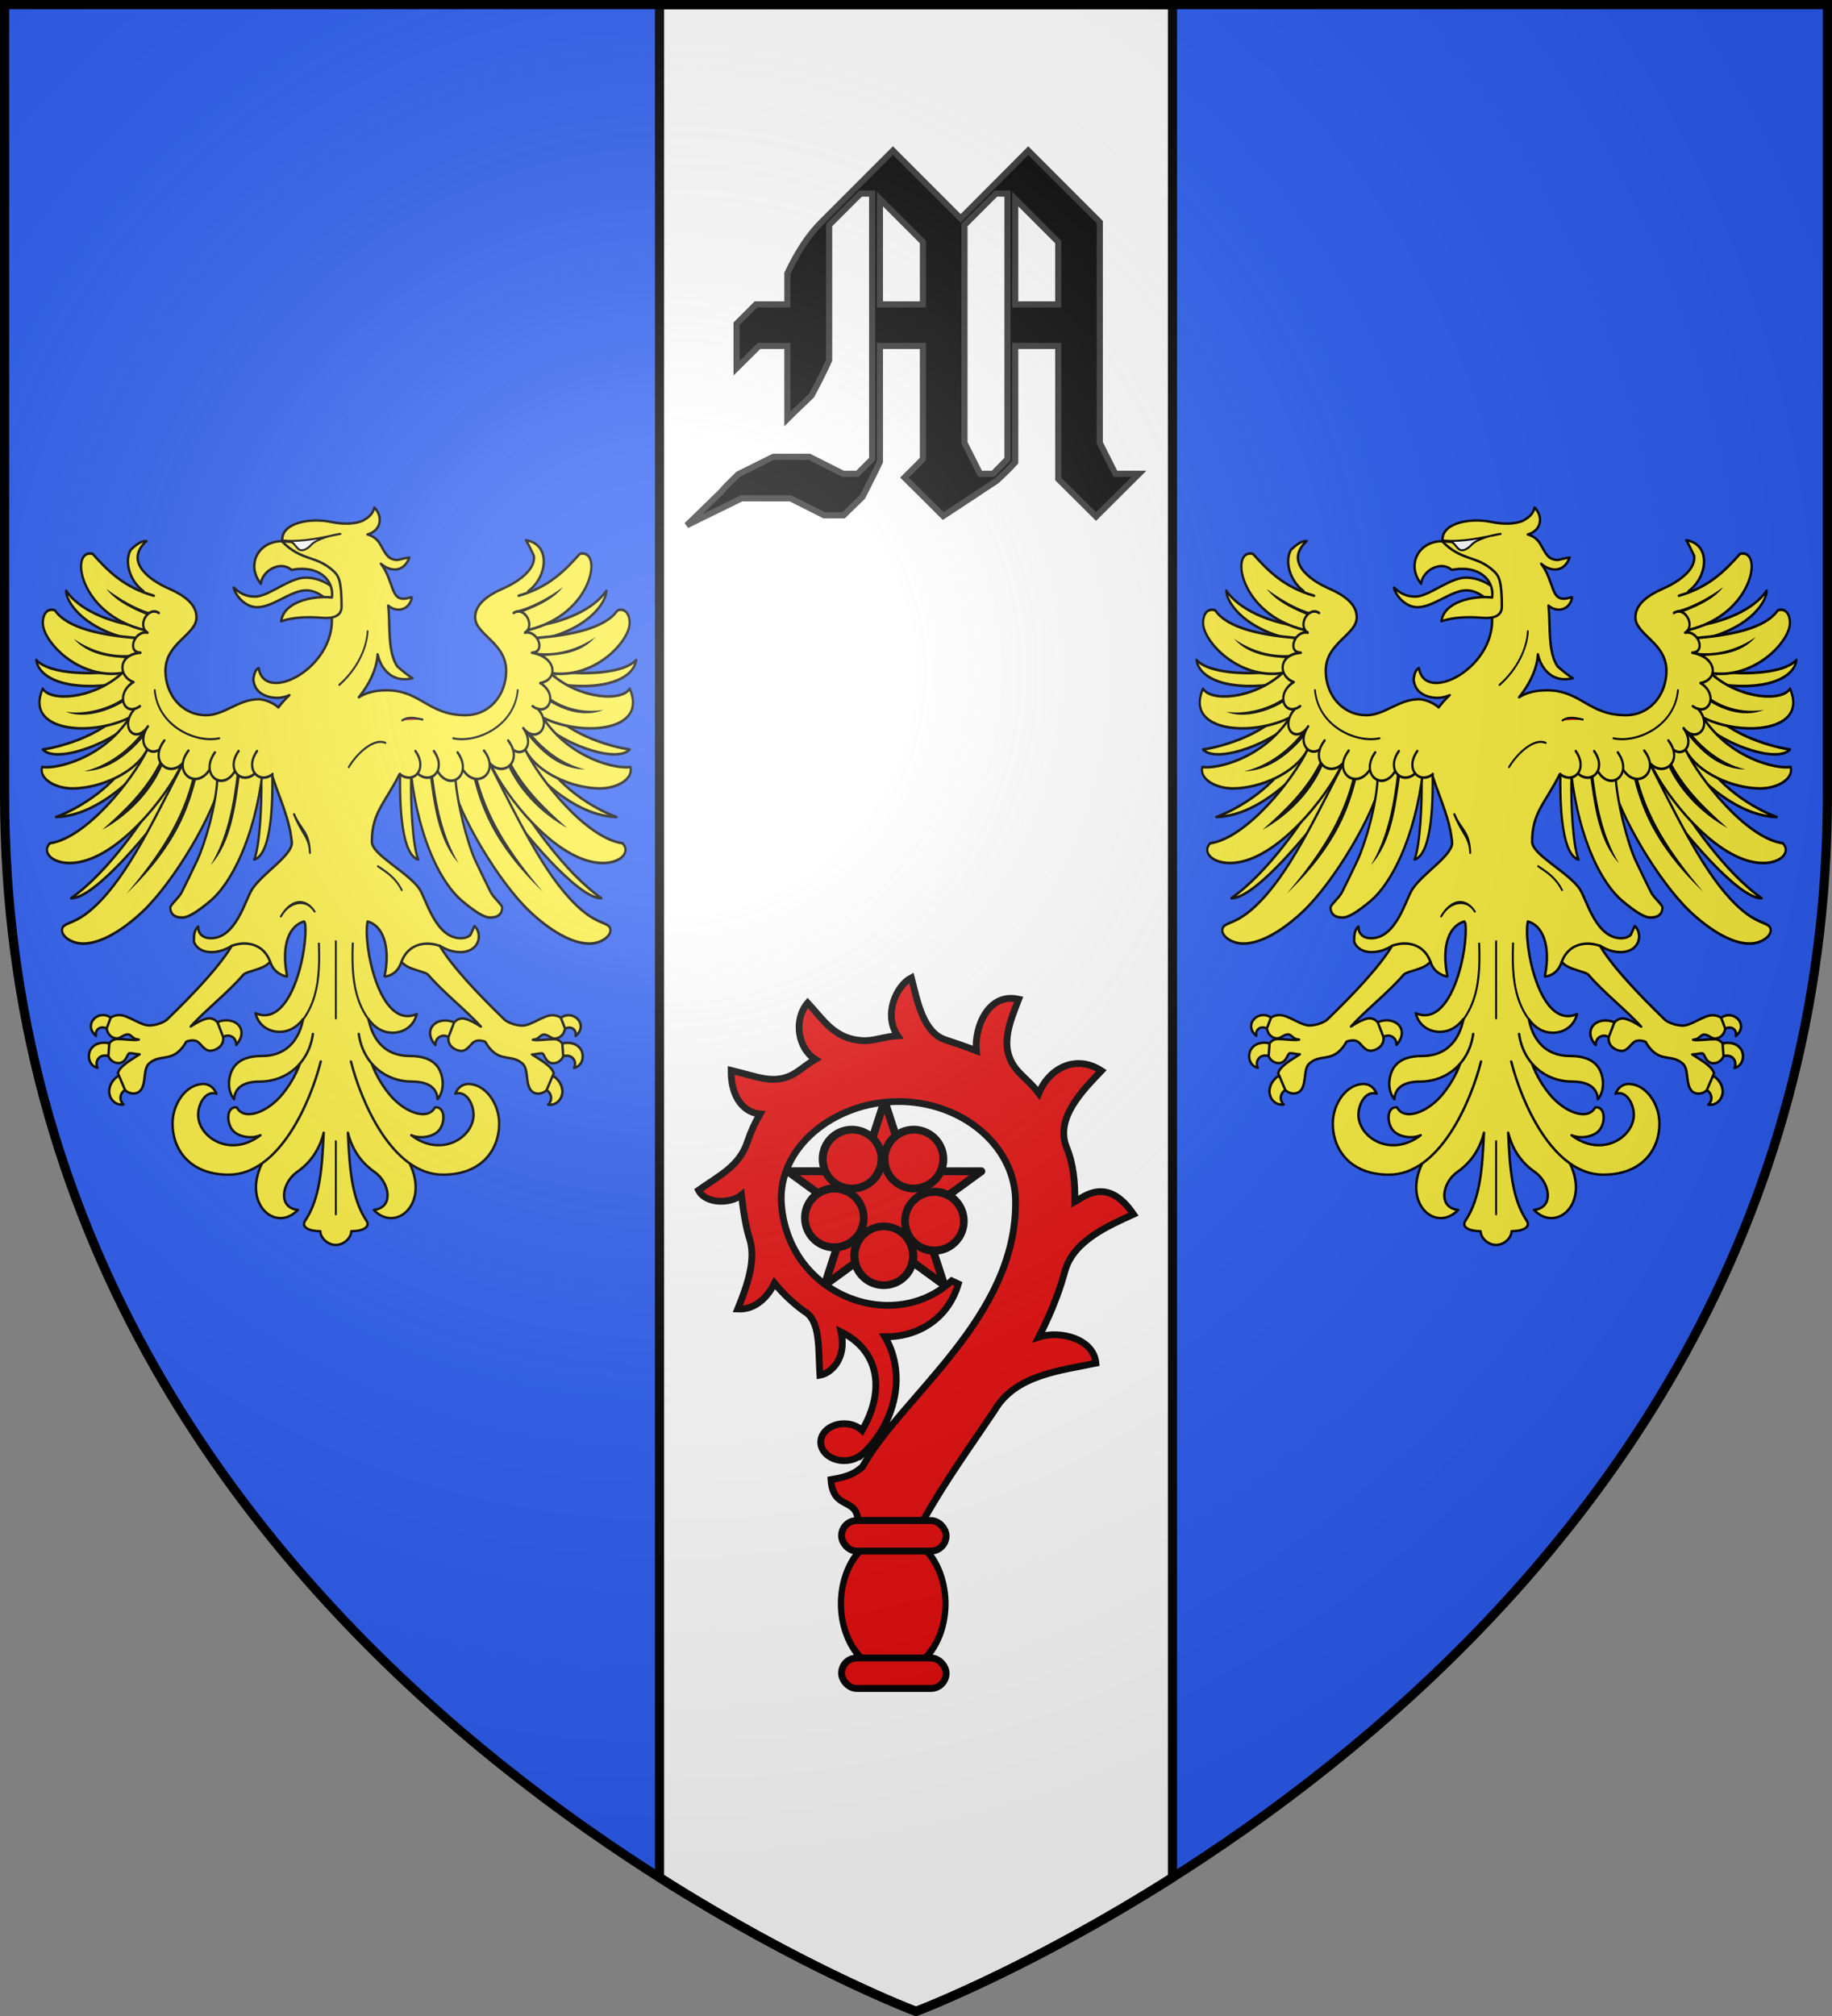 <?xml version="1.0" encoding="UTF-8" standalone="no"?>
<svg
   xmlns:dc="http://purl.org/dc/elements/1.1/"
   xmlns:cc="http://creativecommons.org/ns#"
   xmlns:rdf="http://www.w3.org/1999/02/22-rdf-syntax-ns#"
   xmlns:svg="http://www.w3.org/2000/svg"
   xmlns="http://www.w3.org/2000/svg"
   xmlns:xlink="http://www.w3.org/1999/xlink"
   xmlns:sodipodi="http://sodipodi.sourceforge.net/DTD/sodipodi-0.dtd"
   xmlns:inkscape="http://www.inkscape.org/namespaces/inkscape"
   width="600"
   height="660"
   viewBox="0 0 600 660"
   id="svg2"
   sodipodi:version="0.32"
   inkscape:version="0.46"
   sodipodi:docname="Blason_ville_fr_Mérinville_(Loiret).svg"
   inkscape:output_extension="org.inkscape.output.svg.inkscape"
   version="1.0">
  <rect x="0" y="0" width="600" height="660" fill="#808080" stroke="none"/>
  <sodipodi:namedview
     inkscape:window-height="977"
     inkscape:window-width="1280"
     inkscape:pageshadow="2"
     inkscape:pageopacity="0.0"
     guidetolerance="10.0"
     gridtolerance="10.0"
     objecttolerance="10.0"
     borderopacity="1.0"
     bordercolor="#666666"
     pagecolor="#ffffff"
     id="base"
     showgrid="false"
     inkscape:zoom="1.1621212"
     inkscape:cx="300"
     inkscape:cy="330"
     inkscape:window-x="-4"
     inkscape:window-y="-4"
     inkscape:current-layer="layer3"
     inkscape:object-nodes="true"
     inkscape:window-maximized="1" />
  <defs
     id="defs4">
    <radialGradient
       id="Gradient1"
       gradientUnits="userSpaceOnUse"
       cx="-80"
       cy="-80"
       r="405">
      <stop
         style="stop-color:#fff;stop-opacity:0.31"
         offset="0"
         id="stop7" />
      <stop
         style="stop-color:#fff;stop-opacity:0.25"
         offset="0.19"
         id="stop9" />
      <stop
         style="stop-color:#6b6b6b;stop-opacity:0.125"
         offset="0.6"
         id="stop11" />
      <stop
         style="stop-color:#000;stop-opacity:0.125"
         offset="1"
         id="stop13" />
    </radialGradient>
    <clipPath
       id="shield_cut">
      <path
         id="shield"
         d="M -298.5,-298.5 L 298.5,-298.5 L 298.5,-40 C 298.5,246.31 0,358.5 0,358.5 C 0,358.5 -298.5,246.31 -298.5,-40 L -298.5,-298.5 z" />
    </clipPath>
  </defs>
  <g
     id="layer4"
     inkscape:label="Fond écu"
     inkscape:groupmode="layer"
     transform="translate(300,300)">
    <use
       xlink:href="#shield"
       id="use18"
       style="fill:#2b5df2"
       x="0"
       y="0"
       width="600"
       height="660" />
    <path
       style="fill:#ffffff;stroke:#000000;stroke-opacity:1;stroke-width:3"
       d="M -84,-298.5 L -84,314.656 C -36.517,344.75 0,358.5 0,358.5 C 0,358.5 36.517,344.75 84,314.656 L 84,-298.5 L -84,-298.5 z"
       id="use2406" />
  </g>
  <g
     id="layer3"
     inkscape:label="Meubles"
     inkscape:groupmode="layer"
     transform="translate(300,300)">
    <g
       id="g5731"
       transform="translate(-381.324,14)">
      <path
         style="fill:#fcef3c;fill-opacity:1;fill-rule:nonzero;stroke:#000000;stroke-width:0.799;stroke-linecap:round;stroke-linejoin:round;stroke-miterlimit:4;stroke-dasharray:none;stroke-dashoffset:0;stroke-opacity:1"
         d="M 157.877,-121.638 C 159.523,-120.122 161.467,-118.677 164.807,-118.677 C 169.314,-118.677 176.052,-124.889 181.414,-124.889 C 185.866,-124.889 189.36,-122.66 191.66,-120.688 L 190.952,-114.849 C 189.546,-116.582 186.109,-120.736 181.585,-120.736 C 176.616,-120.736 170.772,-115.21 165.562,-115.21 C 161.382,-115.21 158.275,-119.345 157.877,-121.638 z"
         id="path2333"
         sodipodi:nodetypes="cssccssc" />
      <path
         id="path5083"
         d="M 203.925,-147.85 C 203.405,-145.543 201.866,-144.528 200.154,-143.53 C 197.807,-142.536 194.322,-142.177 189.612,-143.147 C 186.241,-143.842 182.173,-143.769 178.993,-142.787 C 177.404,-142.296 176.059,-141.583 175.107,-140.605 C 174.199,-139.672 173.69,-138.477 173.761,-137.072 C 175.908,-130.619 201.259,-128.738 189.997,-111.805 C 190.418,-103.483 184.943,-96.365 179.07,-92.815 C 176.119,-91.031 173.08,-90.151 170.683,-90.475 C 168.285,-90.798 166.537,-92.286 166.027,-95.29 C 164.823,-94.681 164.549,-93.137 164.296,-91.712 C 164.375,-90.321 164.9,-88.916 165.758,-87.955 C 166.977,-86.588 169.06,-85.729 171.298,-85.57 C 172.898,-85.456 174.584,-85.721 176.108,-86.425 C 174.728,-85.129 173.511,-83.787 172.491,-82.397 C 172.093,-82.799 171.203,-83.458 170.029,-84.017 C 168.839,-84.584 167.386,-85.075 165.95,-85.075 C 162.656,-85.075 159.855,-83.743 157.139,-82.442 C 154.424,-81.142 151.799,-79.855 148.867,-79.855 C 140.968,-79.855 135.516,-86.495 135.516,-94.39 C 135.516,-98.981 138.026,-101.903 140.557,-104.402 C 141.822,-105.652 143.091,-106.814 144.058,-108.002 C 145.024,-109.191 145.674,-110.439 145.674,-111.895 C 145.674,-114.119 144.608,-115.942 142.942,-117.475 C 141.276,-119.008 139.023,-120.259 136.594,-121.322 C 133.246,-122.787 129.584,-125.056 127.706,-127.757 C 126.767,-129.108 126.261,-130.537 126.436,-132.055 C 126.612,-133.573 127.466,-135.197 129.284,-136.87 C 127.386,-136.991 125.653,-135.406 124.128,-134.012 C 123.204,-132.391 123.027,-130.39 123.397,-128.342 C 123.935,-125.365 125.703,-122.358 128.322,-120.445 L 115.567,-83.612 L 139.941,-55.262 L 170.606,-59.65 C 172.912,-52.505 176.257,-45.755 176.916,-38.05 C 176.916,-37.049 176.348,-35.942 175.415,-34.742 C 174.482,-33.543 173.203,-32.265 171.798,-30.962 C 168.99,-28.357 165.701,-25.613 163.911,-22.907 C 163.349,-22.057 162.755,-20.661 162.026,-18.992 C 161.297,-17.324 160.453,-15.397 159.409,-13.592 C 157.322,-9.983 154.502,-6.842 150.406,-6.842 C 149.02,-6.842 147.953,-7.236 147.251,-7.922 C 146.55,-8.608 146.19,-9.593 146.251,-10.69 C 144.848,-9.552 144.815,-7.562 144.827,-5.65 C 145.526,-3.823 147.383,-2.297 150.56,-2.297 C 153.134,-2.297 155.355,-3.186 157.255,-4.367 L 169.798,0.853 C 170.716,3.653 172.698,5.1 175.146,5.69 C 175.158,5.692 175.171,5.692 175.184,5.69 C 175.197,5.692 175.21,5.692 175.223,5.69 C 175.251,5.683 175.277,5.665 175.3,5.645 C 175.314,5.634 175.327,5.616 175.338,5.6 C 175.339,5.587 175.339,5.569 175.338,5.555 C 175.339,5.542 175.339,5.524 175.338,5.51 C 175.339,5.497 175.339,5.501 175.338,5.488 C 175.339,5.474 175.339,5.456 175.338,5.443 C 174.301,0.252 174.543,-3.923 175.646,-6.955 C 176.715,-9.893 178.617,-11.689 180.917,-12.332 C 181.033,-12.118 181.139,-11.897 181.244,-11.68 C 182.26,-3.588 176.891,22.83 165.008,17.705 C 165.945,21.742 169.386,23.803 172.856,23.803 C 176.08,23.803 178.593,22.191 180.532,19.708 C 180.531,19.76 180.533,19.813 180.532,19.865 L 179.07,35.008 L 166.989,67.16 C 160.776,80.352 171.742,89.611 178.878,82.1 C 172.115,81.38 173.713,73.087 178.608,69.68 C 183.453,66.309 186.074,61.816 187.342,56.833 C 186.807,67.816 186.281,78.11 181.302,85.588 C 179.809,87.829 182.664,89.075 186.226,89.075 C 186.297,91.446 188.831,93.575 191.305,93.575 C 193.779,93.575 196.313,91.446 196.384,89.075 C 199.946,89.075 202.801,87.829 201.309,85.588 C 196.329,78.11 195.804,67.816 195.268,56.833 C 196.537,61.816 199.158,66.309 204.002,69.68 C 208.897,73.087 210.495,81.38 203.733,82.1 C 210.868,89.611 221.835,80.352 215.621,67.16 L 203.098,34.22 L 202.097,19.798 C 204.059,22.408 206.627,24.095 209.946,24.095 C 213.417,24.095 216.858,22.034 217.795,17.998 C 205.394,23.346 200.093,-5.653 201.732,-12.332 C 204.032,-11.689 205.896,-9.893 206.965,-6.955 C 208.067,-3.923 208.348,0.252 207.311,5.443 C 207.296,5.454 207.283,5.472 207.272,5.488 C 207.279,5.518 207.292,5.532 207.311,5.555 C 207.309,5.569 207.309,5.587 207.311,5.6 C 207.322,5.616 207.335,5.634 207.349,5.645 C 207.36,5.661 207.373,5.679 207.388,5.69 C 207.401,5.692 207.413,5.692 207.426,5.69 C 207.439,5.692 207.452,5.692 207.465,5.69 C 207.477,5.692 207.49,5.692 207.503,5.69 C 209.763,5.358 211.189,4.109 212.12,2.473 C 212.4,1.981 212.608,1.447 212.813,0.898 L 225.317,-4.412 C 227.233,-3.208 229.481,-2.297 232.089,-2.297 C 235.266,-2.297 237.123,-3.823 237.821,-5.65 C 238.52,-7.476 238.089,-9.611 236.706,-10.847 C 236.283,-9.929 235.836,-8.879 235.398,-7.922 C 234.696,-7.236 233.629,-6.842 232.243,-6.842 C 228.147,-6.842 225.327,-9.983 223.239,-13.592 C 222.196,-15.397 221.352,-17.324 220.623,-18.992 C 219.894,-20.661 219.3,-22.057 218.738,-22.907 C 216.937,-25.63 213.006,-28.454 209.542,-31.142 C 207.81,-32.486 206.179,-33.78 205.002,-35.012 C 203.826,-36.244 203.117,-37.407 203.117,-38.387 C 203.117,-47.981 207.269,-50.813 212.178,-60.55 L 248.556,-55.6 L 265.427,-87.865 L 254.327,-120.445 C 256.944,-122.358 258.714,-125.366 259.252,-128.342 C 259.622,-130.39 259.406,-132.391 258.483,-134.012 C 257.576,-135.603 255.956,-136.763 253.596,-137.162 C 254.275,-136.02 255.447,-133.675 256.174,-132.055 C 256.349,-130.537 255.882,-129.108 254.943,-127.757 C 253.065,-125.056 249.403,-122.787 246.055,-121.322 C 243.626,-120.259 241.373,-119.008 239.707,-117.475 C 238.04,-115.942 236.937,-114.119 236.937,-111.895 C 236.937,-110.439 237.624,-109.191 238.591,-108.002 C 239.557,-106.814 240.827,-105.652 242.092,-104.402 C 244.623,-101.903 247.094,-98.981 247.094,-94.39 C 247.094,-86.495 241.681,-79.855 233.782,-79.855 C 227.667,-79.855 224.034,-81.877 220.508,-83.905 C 216.982,-85.933 213.564,-88 208.003,-88 C 203.08,-88 200.476,-86.75 198.846,-85.727 C 201.978,-89.601 204.701,-94.627 205.002,-99.79 C 205.29,-98.482 205.906,-96.534 207.388,-94.727 C 209.164,-92.56 212.042,-90.903 216.429,-91.96 C 214.943,-92.869 213.004,-94.464 211.466,-95.807 C 210.354,-97.446 209.711,-99.543 209.35,-101.815 C 208.647,-106.241 208.954,-111.408 208.465,-115.742 C 209.595,-114.763 211.145,-114.218 212.62,-114.482 C 214.228,-114.77 215.698,-115.971 216.199,-118.285 C 216.2,-118.298 216.2,-118.316 216.199,-118.33 C 216.188,-118.345 216.175,-118.363 216.16,-118.375 C 216.161,-118.388 216.161,-118.406 216.16,-118.42 C 216.149,-118.435 216.136,-118.431 216.122,-118.442 C 216.111,-118.458 216.098,-118.476 216.083,-118.487 C 216.07,-118.489 216.057,-118.489 216.045,-118.487 C 216.032,-118.489 216.019,-118.489 216.006,-118.487 C 215.993,-118.489 215.98,-118.489 215.968,-118.487 C 215.955,-118.489 215.942,-118.489 215.929,-118.487 C 213.996,-117.809 212.74,-117.867 211.851,-118.375 C 210.962,-118.882 210.421,-119.883 209.927,-121.165 C 209.024,-123.508 208.19,-126.721 206.08,-129.422 C 207.268,-128.434 208.844,-127.59 210.504,-127.555 C 212.446,-127.513 214.326,-128.599 215.391,-131.447 C 214.272,-131.359 212.809,-130.968 211.582,-130.682 C 210.306,-130.677 209.132,-131.07 208.388,-131.852 C 207.2,-133.103 206.582,-134.645 205.695,-136.06 C 204.877,-137.365 203.685,-138.467 201.693,-139.03 C 206.015,-140.227 206.973,-144.689 203.925,-147.85 z"
         style="fill:#fcef3c;fill-opacity:1;fill-rule:nonzero;stroke:#000000;stroke-width:0.799;stroke-linecap:round;stroke-linejoin:round;stroke-miterlimit:4;stroke-dasharray:none;stroke-dashoffset:0;stroke-opacity:1" />
      <path
         style="fill:none;fill-opacity:1;fill-rule:nonzero;stroke:#000000;stroke-width:0.632;stroke-linecap:round;stroke-linejoin:round;stroke-miterlimit:4;stroke-dasharray:none;stroke-dashoffset:0;stroke-opacity:1"
         d="M 191.319,83.578 L 191.319,59.596"
         id="path2957" />
      <path
         style="fill:#f8e504;fill-opacity:1;fill-rule:nonzero;stroke:#000000;stroke-width:0.632;stroke-linecap:round;stroke-linejoin:round;stroke-miterlimit:4;stroke-dasharray:none;stroke-dashoffset:0;stroke-opacity:1"
         d="M 191.319,-5.862 L 191.319,19.41"
         id="path3021" />
      <g
         transform="matrix(0.616,0,0,0.72,6.644,-274.48)"
         id="g5340">
        <path
           sodipodi:nodetypes="ccc"
           id="path2997"
           d="M 260.151,298.605 C 260.507,310.305 259.415,329.542 256.401,335.955 C 266.003,333.581 266.278,307.609 266.026,297.03"
           style="fill:#fcef3c;fill-opacity:1;fill-rule:nonzero;stroke:#000000;stroke-width:1.2;stroke-linecap:round;stroke-linejoin:round;stroke-miterlimit:4;stroke-dasharray:none;stroke-dashoffset:0;stroke-opacity:1" />
        <path
           sodipodi:nodetypes="ccc"
           id="path2965"
           d="M 187.214,267.659 C 174.954,280.267 151.615,284.947 143.963,285.918 C 151.848,292.966 183.939,281.546 190.892,273.076"
           style="fill:#fcef3c;fill-opacity:1;fill-rule:nonzero;stroke:#000000;stroke-width:1.2;stroke-linecap:round;stroke-linejoin:round;stroke-miterlimit:4;stroke-dasharray:none;stroke-dashoffset:0;stroke-opacity:1" />
        <path
           sodipodi:nodetypes="ccc"
           id="path2987"
           d="M 191.276,287.805 C 183.452,302.241 162.918,312.938 151.026,316.605 C 170.726,316.14 189.537,301.7 198.401,292.305"
           style="fill:#fcef3c;fill-opacity:1;fill-rule:nonzero;stroke:#000000;stroke-width:1.2;stroke-linecap:round;stroke-linejoin:round;stroke-miterlimit:4;stroke-dasharray:none;stroke-dashoffset:0;stroke-opacity:1" />
        <path
           sodipodi:nodetypes="ccc"
           id="path2991"
           d="M 207.026,304.005 C 198.441,317.12 178.729,341.724 159.026,353.505 C 171.143,353.966 201.284,323.558 216.526,304.455"
           style="fill:#fcef3c;fill-opacity:1;fill-rule:nonzero;stroke:#000000;stroke-width:1.2;stroke-linecap:round;stroke-linejoin:round;stroke-miterlimit:4;stroke-dasharray:none;stroke-dashoffset:0;stroke-opacity:1" />
        <path
           sodipodi:nodetypes="ccc"
           id="path2375"
           d="M 182.198,250.303 C 172.097,251.773 147.908,252.073 140.507,245.186 C 141.961,254.113 158.656,259.592 184.427,255.921"
           style="fill:#fcef3c;fill-opacity:1;fill-rule:nonzero;stroke:#000000;stroke-width:1.2;stroke-linecap:round;stroke-linejoin:round;stroke-miterlimit:4;stroke-dasharray:none;stroke-dashoffset:0;stroke-opacity:1" />
        <path
           sodipodi:nodetypes="ccc"
           id="path2373"
           d="M 194.794,229.836 C 178.694,228.006 163.022,222.144 156.336,213.684 C 156.213,217.776 163.692,230.116 189.332,235.555"
           style="fill:#fcef3c;fill-opacity:1;fill-rule:nonzero;stroke:#000000;stroke-width:1.2;stroke-linecap:round;stroke-linejoin:round;stroke-miterlimit:4;stroke-dasharray:none;stroke-dashoffset:0;stroke-opacity:1" />
        <path
           sodipodi:nodetypes="ccc"
           id="path2367"
           d="M 203.043,215.992 C 187.346,212.206 178.63,204.81 170.493,196.93 C 158.134,194.337 163.029,224.359 197.804,231.542"
           style="fill:#fcef3c;fill-opacity:1;fill-rule:nonzero;stroke:#000000;stroke-width:1.2;stroke-linecap:round;stroke-linejoin:round;stroke-miterlimit:4;stroke-dasharray:none;stroke-dashoffset:0;stroke-opacity:1" />
        <path
           style="fill:#fcef3c;fill-opacity:1;fill-rule:nonzero;stroke:#000000;stroke-width:1.2;stroke-linecap:round;stroke-linejoin:round;stroke-miterlimit:4;stroke-dasharray:none;stroke-dashoffset:0;stroke-opacity:1"
           d="M 193.01,235.154 C 175.528,233.89 156.992,230.87 150.428,222.613 C 145.16,221.055 142.939,226.61 144.5,230.976 C 147.857,240.364 165.785,253.96 186.322,251.105 L 186.322,251.105"
           id="path2371"
           sodipodi:nodetypes="ccscc" />
        <path
           sodipodi:nodetypes="ccc"
           id="path2961"
           d="M 185.765,251.507 C 170.068,263.305 147.727,264.064 143.963,258.228 C 133.972,277.711 169.07,280.273 190.001,271.471"
           style="fill:#fcef3c;fill-opacity:1;fill-rule:nonzero;stroke:#000000;stroke-width:1.2;stroke-linecap:round;stroke-linejoin:round;stroke-miterlimit:4;stroke-dasharray:none;stroke-dashoffset:0;stroke-opacity:1" />
        <path
           sodipodi:nodetypes="ccsc"
           id="path2967"
           d="M 190.001,271.571 C 175.672,290.123 151.007,294.918 143.628,293.844 C 141.833,299.201 150.601,303.811 160.565,303.616 C 174.526,303.342 193.022,296.782 199.476,286.018"
           style="fill:#fcef3c;fill-opacity:1;fill-rule:nonzero;stroke:#000000;stroke-width:1.2;stroke-linecap:round;stroke-linejoin:round;stroke-miterlimit:4;stroke-dasharray:none;stroke-dashoffset:0;stroke-opacity:1" />
        <path
           sodipodi:nodetypes="ccsc"
           id="path2989"
           d="M 199.526,286.005 C 191.898,299.453 167.25,326.182 147.776,328.53 C 143.443,332.341 148.377,337.53 158.276,337.53 C 182.732,337.53 210.542,306.5 217.526,293.205"
           style="fill:#fcef3c;fill-opacity:1;fill-rule:nonzero;stroke:#000000;stroke-width:1.2;stroke-linecap:round;stroke-linejoin:round;stroke-miterlimit:4;stroke-dasharray:none;stroke-dashoffset:0;stroke-opacity:1" />
        <path
           sodipodi:nodetypes="cssssc"
           id="path2993"
           d="M 217.776,293.43 C 200.036,323.315 186.639,346.568 169.101,359.197 C 159.938,365.795 154.217,364.448 154.217,368.116 C 154.217,371.099 159.564,374.164 165.422,374.164 C 175.062,374.164 186.978,367.803 197.336,359.364 C 213.621,346.095 234.941,315.57 238.776,299.73"
           style="fill:#fcef3c;fill-opacity:1;fill-rule:nonzero;stroke:#000000;stroke-width:1.2;stroke-linecap:round;stroke-linejoin:round;stroke-miterlimit:4;stroke-dasharray:none;stroke-dashoffset:0;stroke-opacity:1" />
        <path
           sodipodi:nodetypes="cssscsc"
           id="path2995"
           d="M 236.776,299.505 C 235.963,311.801 230.402,328.268 226.026,336.405 C 223.971,340.224 219.775,347.498 217.938,350.687 C 216.434,353.298 211.776,356.515 211.776,357.78 C 211.776,360.178 213.424,362.49 218.526,362.28 C 221.32,362.28 226.268,359.674 233.059,354.78 C 243.737,347.086 256.551,326.823 260.935,295.75"
           style="fill:#fcef3c;fill-opacity:1;fill-rule:nonzero;stroke:#000000;stroke-width:1.2;stroke-linecap:round;stroke-linejoin:round;stroke-miterlimit:4;stroke-dasharray:none;stroke-dashoffset:0;stroke-opacity:1" />
      </g>
      <path
         style="fill:#000000;fill-opacity:1;fill-rule:nonzero;stroke:none;stroke-width:0.5;stroke-linecap:round;stroke-linejoin:round;stroke-miterlimit:4;stroke-dasharray:none;stroke-dashoffset:0;stroke-opacity:1"
         d="M 116.16,-121.206 C 119.585,-116.745 125.726,-114.129 130.517,-112.19 C 132.006,-111.714 131.305,-113.32 131.305,-113.32 C 126.168,-114.489 120.312,-118.113 116.16,-121.206 z M 105.464,-104.885 C 110.345,-99.39 117.606,-98.751 124.109,-98.409 C 124.109,-98.409 124.548,-99.66 124.548,-99.66 C 117.694,-98.991 111.109,-100.969 105.464,-104.885 z M 122.362,-85.916 C 117.03,-82.019 109.096,-80.024 102.886,-80.99 C 108.721,-78.48 117.373,-81.149 122.593,-84.742 C 122.593,-84.742 122.362,-85.916 122.362,-85.916 z M 128.075,-74.532 C 123.623,-68.751 116.663,-63.276 108.85,-61.509 C 116.419,-61.498 123.911,-67.005 129.518,-74.205 C 129.35,-75.122 128.948,-74.616 128.075,-74.532 z M 134.012,-65.276 C 129.232,-55.522 122.138,-48.854 114.775,-42.312 C 123.523,-47.102 131.42,-55.192 135.051,-64.668 C 135.051,-64.668 134.012,-65.276 134.012,-65.276 z M 158.944,-61.347 C 157.67,-49.986 155.608,-39.66 150.326,-30.77 C 156.988,-38.094 158.544,-49.739 160.022,-61.307 C 160.022,-61.307 158.944,-61.347 158.944,-61.347 z M 144.67,-60.618 C 141.243,-45.714 133.624,-34.321 122.739,-21.414 C 139.554,-37.533 143.304,-49.957 145.94,-60.456 C 145.94,-60.456 144.67,-60.618 144.67,-60.618 z"
         id="path2951"
         sodipodi:nodetypes="cccccccccccccccccccccccccccc" />
      <g
         style="fill:#fcef3c"
         transform="matrix(0.616,0,0,0.72,6.644,-274.48)"
         id="g5366">
        <path
           style="fill:#fcef3c;fill-opacity:1;fill-rule:nonzero;stroke:#000000;stroke-width:1.2;stroke-linecap:round;stroke-linejoin:round;stroke-miterlimit:4;stroke-dasharray:none;stroke-dashoffset:0;stroke-opacity:1"
           d="M 192.17,255.246 C 182.165,260.612 187.224,271.458 195.643,266.209"
           id="path2943"
           sodipodi:nodetypes="cc" />
        <path
           sodipodi:nodetypes="cc"
           id="path2941"
           d="M 192.932,267.333 C 184.538,275.249 192.479,283.499 199.304,276.138"
           style="fill:#fcef3c;fill-opacity:1;fill-rule:nonzero;stroke:#000000;stroke-width:1.2;stroke-linecap:round;stroke-linejoin:round;stroke-miterlimit:4;stroke-dasharray:none;stroke-dashoffset:0;stroke-opacity:1" />
        <path
           style="fill:#fcef3c;fill-opacity:1;fill-rule:nonzero;stroke:#000000;stroke-width:1.2;stroke-linecap:round;stroke-linejoin:round;stroke-miterlimit:4;stroke-dasharray:none;stroke-dashoffset:0;stroke-opacity:1"
           d="M 199.878,275.384 C 192.701,284.217 203.012,291.419 208.713,283.32"
           id="path2939"
           sodipodi:nodetypes="cc" />
        <path
           sodipodi:nodetypes="cc"
           id="path2937"
           d="M 208.62,281.805 C 199.672,291.738 212.529,299.837 219.637,290.729"
           style="fill:#fcef3c;fill-opacity:1;fill-rule:nonzero;stroke:#000000;stroke-width:1.2;stroke-linecap:round;stroke-linejoin:round;stroke-miterlimit:4;stroke-dasharray:none;stroke-dashoffset:0;stroke-opacity:1" />
        <path
           sodipodi:nodetypes="cc"
           id="path2358"
           d="M 195.875,241.888 C 183.528,242.847 184.077,252.716 192.17,255.246"
           style="fill:#fcef3c;fill-opacity:1;fill-rule:nonzero;stroke:#000000;stroke-width:1.2;stroke-linecap:round;stroke-linejoin:round;stroke-miterlimit:4;stroke-dasharray:none;stroke-dashoffset:0;stroke-opacity:1" />
        <path
           style="fill:#fcef3c;fill-opacity:1;fill-rule:nonzero;stroke:#000000;stroke-width:1.2;stroke-linecap:round;stroke-linejoin:round;stroke-miterlimit:4;stroke-dasharray:none;stroke-dashoffset:0;stroke-opacity:1"
           d="M 195.875,241.888 C 188.566,241.723 192.554,231.735 199.634,232.747"
           id="path2360"
           sodipodi:nodetypes="cc" />
        <path
           sodipodi:nodetypes="cc"
           id="path2362"
           d="M 205.685,223.829 C 199.982,220.548 193.973,229.607 199.634,232.747"
           style="fill:#fcef3c;fill-opacity:1;fill-rule:nonzero;stroke:#000000;stroke-width:1.2;stroke-linecap:round;stroke-linejoin:round;stroke-miterlimit:4;stroke-dasharray:none;stroke-dashoffset:0;stroke-opacity:1" />
        <path
           style="fill:#fcef3c;fill-opacity:1;fill-rule:nonzero;stroke:#000000;stroke-width:1.2;stroke-linecap:round;stroke-linejoin:round;stroke-miterlimit:4;stroke-dasharray:none;stroke-dashoffset:0;stroke-opacity:1"
           d="M 221.44,286.419 C 212.491,296.353 225.348,304.452 232.456,295.344"
           id="path2972"
           sodipodi:nodetypes="cc" />
        <path
           sodipodi:nodetypes="cc"
           id="path2970"
           d="M 235.514,287.222 C 227.133,297.156 239.175,305.254 245.833,296.146"
           style="fill:#fcef3c;fill-opacity:1;fill-rule:nonzero;stroke:#000000;stroke-width:1.2;stroke-linecap:round;stroke-linejoin:round;stroke-miterlimit:4;stroke-dasharray:none;stroke-dashoffset:0;stroke-opacity:1" />
        <path
           style="fill:#fcef3c;fill-opacity:1;fill-rule:nonzero;stroke:#000000;stroke-width:1.2;stroke-linecap:round;stroke-linejoin:round;stroke-miterlimit:4;stroke-dasharray:none;stroke-dashoffset:0;stroke-opacity:1"
           d="M 248.077,286.62 C 240.915,295.354 250,302.499 257.218,296.452"
           id="path2968"
           sodipodi:nodetypes="cc" />
        <path
           sodipodi:nodetypes="cs"
           id="path2966"
           d="M 257.887,286.62 C 251.02,294.993 259.087,301.906 266.125,297.135"
           style="fill:#fcef3c;fill-opacity:1;fill-rule:nonzero;stroke:#000000;stroke-width:1.2;stroke-linecap:round;stroke-linejoin:round;stroke-miterlimit:4;stroke-dasharray:none;stroke-dashoffset:0;stroke-opacity:1" />
      </g>
      <g
         transform="matrix(0.616,0,0,0.72,6.644,-274.48)"
         id="g5088">
        <path
           sodipodi:nodetypes="cc"
           id="path2924"
           d="M 301.625,256.523 C 310.797,249.631 316.249,240.165 316.674,232.144"
           style="fill:none;fill-opacity:1;fill-rule:nonzero;stroke:#000000;stroke-width:0.949;stroke-linecap:round;stroke-linejoin:round;stroke-miterlimit:4;stroke-dasharray:none;stroke-dashoffset:0;stroke-opacity:1" />
        <path
           sodipodi:nodetypes="cc"
           id="path2960"
           d="M 203.489,258.931 C 205.239,275.5 225.583,283.14 237.822,280.801"
           style="fill:none;fill-opacity:1;fill-rule:nonzero;stroke:#000000;stroke-width:0.949;stroke-linecap:round;stroke-linejoin:round;stroke-miterlimit:4;stroke-dasharray:none;stroke-dashoffset:0;stroke-opacity:1" />
        <path
           style="fill:none;fill-opacity:1;fill-rule:nonzero;stroke:#000000;stroke-width:0.949;stroke-linecap:round;stroke-linejoin:round;stroke-miterlimit:4;stroke-dasharray:none;stroke-dashoffset:0;stroke-opacity:1"
           d="M 396.494,258.931 C 394.744,275.5 374.399,283.14 362.16,280.801"
           id="path3110"
           sodipodi:nodetypes="cc" />
      </g>
      <path
         style="fill:#fcef3c;fill-opacity:1;fill-rule:nonzero;stroke:#000000;stroke-width:0.799;stroke-linecap:round;stroke-linejoin:round;stroke-miterlimit:4;stroke-dasharray:none;stroke-dashoffset:0;stroke-opacity:1"
         d="M 180.475,30.414 C 180.052,34.38 177.364,39.908 173.821,44.222 C 168.868,50.251 161.278,53.01 158.859,48.544 C 155.309,48.096 155.378,54.14 157.933,56.459 C 160.123,58.447 164.224,58.789 166.613,57.646 C 156.903,65.134 146.224,58.473 146.224,50.928 C 146.224,47.576 148.544,42.886 152.203,44.066 C 151.486,42.277 150.015,40.88 147.936,40.88 C 142.37,40.88 137.829,47.242 137.829,53.863 C 137.829,62.054 143.235,70.571 156.239,70.571 C 172.863,70.571 183.073,46.609 186.376,33.52"
         id="path2364"
         sodipodi:nodetypes="cscscscsssc" />
      <path
         sodipodi:nodetypes="cscscscsssc"
         id="path2953"
         d="M 202.163,30.414 C 202.586,34.38 205.274,39.908 208.817,44.222 C 213.77,50.251 221.36,53.01 223.779,48.544 C 227.329,48.096 227.26,54.14 224.705,56.459 C 222.515,58.447 218.414,58.789 216.025,57.646 C 225.735,65.134 236.414,58.473 236.414,50.928 C 236.414,47.576 234.094,42.886 230.435,44.066 C 231.151,42.277 232.623,40.88 234.702,40.88 C 240.268,40.88 244.809,47.242 244.809,53.863 C 244.809,62.054 239.403,70.571 226.399,70.571 C 209.775,70.571 199.565,46.609 196.262,33.52"
         style="fill:#fcef3c;fill-opacity:1;fill-rule:nonzero;stroke:#000000;stroke-width:0.799;stroke-linecap:round;stroke-linejoin:round;stroke-miterlimit:4;stroke-dasharray:none;stroke-dashoffset:0;stroke-opacity:1" />
      <path
         style="fill:#fcef3c;fill-opacity:1;fill-rule:nonzero;stroke:#000000;stroke-width:0.799;stroke-linecap:round;stroke-linejoin:round;stroke-miterlimit:4;stroke-dasharray:none;stroke-dashoffset:0;stroke-opacity:1"
         d="M 180.538,19.859 C 179.682,24.39 176.636,31.714 167.059,31.714 C 163.454,31.714 160.019,32.521 158.009,35.217 C 156.315,37.49 155.27,42.511 158.001,45.872 C 158.193,42.463 160.599,40.093 166.373,40.093 C 175.168,40.093 182.484,34.039 183.803,24.49"
         id="path2935"
         sodipodi:nodetypes="csscsc" />
      <path
         sodipodi:nodetypes="csscsc"
         id="path2955"
         d="M 202.088,19.797 C 202.928,24.323 205.959,31.714 215.579,31.714 C 219.184,31.714 222.619,32.521 224.629,35.217 C 226.323,37.49 227.368,42.511 224.637,45.872 C 224.445,42.463 222.039,40.093 216.265,40.093 C 207.47,40.093 200.154,34.039 198.835,24.49"
         style="fill:#fcef3c;fill-opacity:1;fill-rule:nonzero;stroke:#000000;stroke-width:0.799;stroke-linecap:round;stroke-linejoin:round;stroke-miterlimit:4;stroke-dasharray:none;stroke-dashoffset:0;stroke-opacity:1" />
      <g
         transform="matrix(0.616,0,0,0.72,6.644,-274.48)"
         id="g5021">
        <path
           sodipodi:nodetypes="cc"
           id="path2952"
           d="M 326.149,282.908 C 320.032,280.48 310.936,287.715 306.641,293.944"
           style="fill:none;fill-opacity:1;fill-rule:nonzero;stroke:#000000;stroke-width:0.949;stroke-linecap:round;stroke-linejoin:round;stroke-miterlimit:4;stroke-dasharray:none;stroke-dashoffset:0;stroke-opacity:1" />
        <path
           sodipodi:nodetypes="cssssscssssssscssssc"
           id="path2954"
           d="M 277.406,314.861 C 277.362,314.874 277.32,314.893 277.281,314.917 C 277.203,314.957 277.138,315.015 277.094,315.086 C 277.061,315.138 277.039,315.195 277.031,315.255 C 277.03,315.333 277.005,315.456 277.039,315.529 C 278.871,319.426 280.483,321.699 282.094,324.03 C 283.704,326.36 285.399,328.697 285.531,332.973 C 285.519,333.029 285.519,333.086 285.531,333.142 C 285.581,333.242 285.67,333.322 285.781,333.367 C 285.839,333.397 285.903,333.416 285.969,333.423 C 286.031,333.434 286.094,333.434 286.156,333.423 C 286.227,333.399 286.292,333.361 286.344,333.311 C 286.366,333.294 286.387,333.275 286.406,333.255 C 286.433,333.22 286.454,333.182 286.469,333.142 C 286.502,333.09 286.523,333.033 286.531,332.973 C 286.394,328.555 285.378,325.643 283.719,323.242 C 282.06,320.841 279.883,318.915 278.102,315.128 C 278.026,314.967 277.841,314.88 277.656,314.861 C 277.594,314.854 277.531,314.85 277.469,314.861 C 277.448,314.86 277.427,314.86 277.406,314.861 z"
           style="fill:#000000;fill-opacity:1;fill-rule:nonzero;stroke:none;stroke-width:0.5;stroke-linecap:round;stroke-linejoin:round;stroke-miterlimit:4;stroke-dasharray:none;stroke-dashoffset:0;stroke-opacity:1" />
        <path
           sodipodi:nodetypes="cc"
           id="path2956"
           d="M 322.136,338.99 C 326.727,341.642 331.404,344.063 334.844,349.825"
           style="fill:none;fill-opacity:1;fill-rule:nonzero;stroke:#000000;stroke-width:0.949;stroke-linecap:round;stroke-linejoin:round;stroke-miterlimit:4;stroke-dasharray:none;stroke-dashoffset:0;stroke-opacity:1" />
        <path
           sodipodi:nodetypes="csssssssssssssssssss"
           id="path2958"
           d="M 279.531,354.855 C 276.043,355.3 272.62,357.816 270.094,361.661 C 270.061,361.713 270.039,361.77 270.031,361.83 C 270.019,361.885 270.019,361.943 270.031,361.998 C 270.065,362.089 270.131,362.168 270.219,362.223 C 270.257,362.247 270.299,362.266 270.344,362.28 C 270.401,362.309 270.465,362.328 270.531,362.336 C 270.597,362.328 270.661,362.309 270.719,362.28 C 270.82,362.249 270.908,362.19 270.969,362.111 C 273.38,358.442 276.608,356.658 279.719,356.261 C 282.829,355.863 285.856,356.777 288.094,359.861 C 288.128,359.905 288.17,359.943 288.219,359.973 C 288.257,359.997 288.299,360.016 288.344,360.03 C 288.401,360.059 288.465,360.078 288.531,360.086 C 288.597,360.078 288.661,360.059 288.719,360.03 C 288.83,359.984 288.919,359.904 288.969,359.805 C 289.002,359.753 289.023,359.695 289.031,359.636 C 289.033,359.557 289.011,359.48 288.969,359.411 C 288.95,359.39 288.929,359.372 288.906,359.355 C 286.503,356.043 283.02,354.409 279.531,354.855 z"
           style="fill:#000000;fill-opacity:1;fill-rule:nonzero;stroke:none;stroke-width:0.5;stroke-linecap:round;stroke-linejoin:round;stroke-miterlimit:4;stroke-dasharray:none;stroke-dashoffset:0;stroke-opacity:1" />
        <path
           style="fill:#e20909;fill-opacity:1;fill-rule:nonzero;stroke:#000000;stroke-width:0.949;stroke-linecap:round;stroke-linejoin:round;stroke-miterlimit:4;stroke-dasharray:none;stroke-dashoffset:0;stroke-opacity:1"
           d="M 335.073,272.675 C 338.677,270.7 342.281,271.68 345.885,272.274"
           id="path3112"
           sodipodi:nodetypes="cc" />
      </g>
      <path
         sodipodi:nodetypes="ccscccccs"
         id="path5310"
         d="M 190.685,-126.911 C 192.19,-125.484 193.193,-123.881 193.193,-115.44 C 193.193,-112.371 190.62,-111.394 186.522,-111.755 C 182.417,-112.117 177.215,-111.991 173.418,-110.593 C 174.093,-116.838 183.518,-119.109 190.025,-118.395 C 190.78,-123.977 185.812,-129.174 176.781,-127.424 C 173.165,-130.669 167.115,-127.1 166.762,-122.873 C 161.823,-129.083 165.896,-136.814 173.624,-136.814 C 180.212,-130.05 184.898,-132.401 190.685,-126.911 z"
         style="fill:#fcef3c;fill-opacity:1;fill-rule:nonzero;stroke:#000000;stroke-width:0.799;stroke-linecap:round;stroke-linejoin:round;stroke-miterlimit:4;stroke-dasharray:none;stroke-dashoffset:0;stroke-opacity:1" />
      <path
         sodipodi:nodetypes="ccssscc"
         id="path11634"
         d="M 173.761,-137.082 C 180.398,-136.406 186.744,-138.024 193.058,-139.26 C 190.297,-138.946 184.979,-137.541 183.281,-135.653 C 182.246,-134.502 180.545,-133.376 179.333,-134.075 C 178.433,-134.595 177.793,-135.98 176.991,-136.397 C 176.189,-136.814 175.224,-136.263 173.761,-137.082 L 173.761,-137.082 z"
         style="fill:#ffffff;fill-opacity:1;fill-rule:evenodd;stroke:#000000;stroke-width:0.644;stroke-linecap:butt;stroke-linejoin:miter;stroke-miterlimit:4;stroke-dasharray:none;stroke-opacity:1" />
      <path
         sodipodi:nodetypes="cccccccccsccsscccccsccc"
         style="fill:#fcef3c;fill-opacity:1;fill-rule:nonzero;stroke:#000000;stroke-width:0.799;stroke-linecap:round;stroke-linejoin:round;stroke-miterlimit:4;stroke-dasharray:none;stroke-dashoffset:0;stroke-opacity:1"
         d="M 114.894,18.316 C 111.735,18.451 109.318,22.239 112.778,25.12 C 112.281,22.881 114.622,21.3 117.125,23.257 C 118.148,22.805 118.853,20.737 118.126,19.572 C 117.099,18.636 115.947,18.271 114.894,18.316 z M 154.908,20.058 C 153.954,20.13 152.998,20.395 152.138,20.868 C 150.488,22.515 151.171,25.62 153.369,26.457 C 155.311,23.829 158.813,25.123 158.678,28.077 C 161.168,25.307 160.711,22.686 159.102,21.273 C 158.043,20.343 156.497,19.936 154.908,20.058 z M 115.509,27.348 C 115.26,27.342 115.014,27.368 114.778,27.388 C 113.207,27.518 111.941,28.244 111.123,29.413 C 109.88,31.19 110.195,34.799 113.239,35.569 C 112.133,33.059 114.337,30.427 117.741,32.086 C 118.839,31.289 119.023,28.979 117.895,27.793 C 117.058,27.519 116.257,27.365 115.509,27.348 z M 121.319,37.635 C 118.872,38.52 117.226,40.743 117.087,43.062 C 116.955,45.264 118.697,48 121.781,47.598 C 119.652,45.669 121.173,42.131 124.32,42.454 C 125.254,40.199 123.589,37.507 121.319,37.635 z"
         id="path3441" />
      <path
         sodipodi:nodetypes="ccsssccssssscssccssssssscssccsssssscsssssccsscssscc"
         id="path5014"
         d="M 157.255,-4.367 C 153.188,2.38 144.998,11.12 135.824,19.978 C 134.222,21.067 131.882,21.731 130.13,21.71 C 128.729,21.694 127.03,20.869 125.321,20.023 C 123.611,19.176 121.892,18.313 120.357,18.313 C 119.33,18.313 118.342,18.627 117.587,19.168 L 116.24,22.7 C 116.557,24.689 117.972,25.94 119.665,25.94 C 120.294,25.94 120.862,25.565 121.435,25.243 C 122.007,24.92 122.583,24.635 123.204,24.635 C 123.585,24.635 123.971,24.897 124.397,25.243 C 124.823,25.588 125.251,26.005 125.821,26.165 C 126.108,26.246 126.44,26.318 126.783,26.345 C 126.656,26.373 126.52,26.392 126.398,26.413 C 125.007,26.651 122.236,26.165 119.742,26.165 C 118.628,26.165 117.716,26.762 117.125,27.583 L 116.818,31.723 C 116.955,32.036 117.108,32.349 117.318,32.623 C 117.943,33.439 118.913,34.04 120.126,34.04 C 120.837,34.04 121.371,33.783 121.781,33.455 C 122.191,33.128 122.48,32.701 122.704,32.285 C 122.929,31.87 123.104,31.487 123.281,31.205 C 123.459,30.923 123.604,30.8 123.82,30.8 C 124.522,30.8 125.089,30.912 125.705,31.025 C 126.123,31.102 126.551,31.164 127.052,31.16 C 126.585,31.454 126.129,31.748 125.667,32.038 C 124.31,32.888 123,33.74 121.973,34.603 C 120.947,35.466 120.185,36.365 119.934,37.348 L 122.281,42.86 C 122.902,43.496 123.868,43.943 124.859,43.985 C 125.85,44.028 126.871,43.679 127.552,42.703 C 128.397,41.492 128.553,39.738 128.745,38.113 C 128.937,36.487 129.192,35.008 130.168,34.153 C 131.213,33.238 132.174,32.832 133.208,32.578 C 134.242,32.323 135.351,32.226 136.632,31.925 C 138.825,31.41 140.776,29.861 142.327,27.02 C 143.394,26.596 144.973,26.354 146.02,27.02 C 146.566,27.368 147.114,28.083 147.751,28.73 C 148.389,29.377 149.161,29.99 150.137,29.99 C 151.106,29.99 152.18,29.603 153.023,28.933 C 153.865,28.262 154.446,27.276 154.446,26.053 C 154.446,25.863 154.419,25.68 154.408,25.49 L 152.561,20.675 C 151.831,19.894 150.9,19.37 149.829,19.37 C 148.892,19.37 147.546,19.938 146.174,20.63 C 145.287,21.078 144.558,21.562 143.789,22.048 C 148.465,16.82 155.993,10.977 161.025,5.105 C 161.279,4.809 161.839,4.549 162.564,4.295 C 163.29,4.042 164.184,3.774 165.104,3.485 C 166.852,2.936 168.688,2.222 169.798,0.853 C 167.762,-4.8 162.215,-6.189 157.255,-4.367 z"
         style="fill:#fcef3c;fill-opacity:1;fill-rule:nonzero;stroke:#000000;stroke-width:0.799;stroke-linecap:round;stroke-linejoin:round;stroke-miterlimit:4;stroke-dasharray:none;stroke-dashoffset:0;stroke-opacity:1" />
      <g
         transform="matrix(0.616,0,0,0.72,6.644,-274.48)"
         id="g5312">
        <path
           style="fill:#fcef3c;fill-opacity:1;fill-rule:nonzero;stroke:#000000;stroke-width:1.2;stroke-linecap:round;stroke-linejoin:round;stroke-miterlimit:4;stroke-dasharray:none;stroke-dashoffset:0;stroke-opacity:1"
           d="M 339.849,298.605 C 339.492,310.305 340.584,329.542 343.599,335.955 C 333.997,333.581 333.722,307.609 333.974,297.03"
           id="path5048"
           sodipodi:nodetypes="ccc" />
        <path
           style="fill:#fcef3c;fill-opacity:1;fill-rule:nonzero;stroke:#000000;stroke-width:1.2;stroke-linecap:round;stroke-linejoin:round;stroke-miterlimit:4;stroke-dasharray:none;stroke-dashoffset:0;stroke-opacity:1"
           d="M 412.786,267.659 C 425.046,280.267 448.385,284.947 456.037,285.918 C 448.152,292.967 416.06,281.546 409.107,273.076"
           id="path5050"
           sodipodi:nodetypes="ccc" />
        <path
           style="fill:#fcef3c;fill-opacity:1;fill-rule:nonzero;stroke:#000000;stroke-width:1.2;stroke-linecap:round;stroke-linejoin:round;stroke-miterlimit:4;stroke-dasharray:none;stroke-dashoffset:0;stroke-opacity:1"
           d="M 408.724,287.805 C 416.548,302.241 437.082,312.938 448.974,316.605 C 429.274,316.14 410.463,301.7 401.599,292.305"
           id="path5052"
           sodipodi:nodetypes="ccc" />
        <path
           style="fill:#fcef3c;fill-opacity:1;fill-rule:nonzero;stroke:#000000;stroke-width:1.2;stroke-linecap:round;stroke-linejoin:round;stroke-miterlimit:4;stroke-dasharray:none;stroke-dashoffset:0;stroke-opacity:1"
           d="M 392.974,304.005 C 401.558,317.12 421.271,341.724 440.974,353.505 C 428.857,353.966 398.715,323.558 383.474,304.455"
           id="path5054"
           sodipodi:nodetypes="ccc" />
        <path
           style="fill:#fcef3c;fill-opacity:1;fill-rule:nonzero;stroke:#000000;stroke-width:1.2;stroke-linecap:round;stroke-linejoin:round;stroke-miterlimit:4;stroke-dasharray:none;stroke-dashoffset:0;stroke-opacity:1"
           d="M 417.802,250.303 C 427.902,251.773 452.092,252.073 459.493,245.186 C 458.038,254.113 441.343,259.592 415.573,255.921"
           id="path5056"
           sodipodi:nodetypes="ccc" />
        <path
           style="fill:#fcef3c;fill-opacity:1;fill-rule:nonzero;stroke:#000000;stroke-width:1.2;stroke-linecap:round;stroke-linejoin:round;stroke-miterlimit:4;stroke-dasharray:none;stroke-dashoffset:0;stroke-opacity:1"
           d="M 405.206,229.836 C 421.306,228.006 436.977,222.144 443.663,213.684 C 443.787,217.776 436.308,230.116 410.668,235.555"
           id="path5058"
           sodipodi:nodetypes="ccc" />
        <path
           style="fill:#fcef3c;fill-opacity:1;fill-rule:nonzero;stroke:#000000;stroke-width:1.2;stroke-linecap:round;stroke-linejoin:round;stroke-miterlimit:4;stroke-dasharray:none;stroke-dashoffset:0;stroke-opacity:1"
           d="M 396.957,215.992 C 412.654,212.206 421.369,204.81 429.507,196.93 C 441.865,194.337 436.971,224.36 402.196,231.542"
           id="path5060"
           sodipodi:nodetypes="ccc" />
        <path
           sodipodi:nodetypes="ccscc"
           id="path5062"
           d="M 406.989,235.154 C 424.471,233.89 443.007,230.87 449.572,222.613 C 454.84,221.055 457.061,226.61 455.5,230.976 C 452.143,240.364 434.214,253.96 413.678,251.105 L 413.678,251.105"
           style="fill:#fcef3c;fill-opacity:1;fill-rule:nonzero;stroke:#000000;stroke-width:1.2;stroke-linecap:round;stroke-linejoin:round;stroke-miterlimit:4;stroke-dasharray:none;stroke-dashoffset:0;stroke-opacity:1" />
        <path
           style="fill:#fcef3c;fill-opacity:1;fill-rule:nonzero;stroke:#000000;stroke-width:1.2;stroke-linecap:round;stroke-linejoin:round;stroke-miterlimit:4;stroke-dasharray:none;stroke-dashoffset:0;stroke-opacity:1"
           d="M 414.235,251.507 C 429.932,263.305 452.273,264.064 456.037,258.228 C 466.028,277.711 430.929,280.273 409.999,271.471"
           id="path5064"
           sodipodi:nodetypes="ccc" />
        <path
           style="fill:#fcef3c;fill-opacity:1;fill-rule:nonzero;stroke:#000000;stroke-width:1.2;stroke-linecap:round;stroke-linejoin:round;stroke-miterlimit:4;stroke-dasharray:none;stroke-dashoffset:0;stroke-opacity:1"
           d="M 409.999,271.572 C 424.328,290.123 448.993,294.918 456.371,293.844 C 458.167,299.201 449.398,303.811 439.435,303.616 C 425.474,303.342 406.977,296.782 400.524,286.018"
           id="path5066"
           sodipodi:nodetypes="ccsc" />
        <path
           style="fill:#fcef3c;fill-opacity:1;fill-rule:nonzero;stroke:#000000;stroke-width:1.2;stroke-linecap:round;stroke-linejoin:round;stroke-miterlimit:4;stroke-dasharray:none;stroke-dashoffset:0;stroke-opacity:1"
           d="M 400.474,286.005 C 408.102,299.453 432.749,326.182 452.224,328.53 C 456.557,332.341 451.622,337.53 441.724,337.53 C 417.268,337.53 389.457,306.5 382.474,293.205"
           id="path5068"
           sodipodi:nodetypes="ccsc" />
        <path
           style="fill:#fcef3c;fill-opacity:1;fill-rule:nonzero;stroke:#000000;stroke-width:1.2;stroke-linecap:round;stroke-linejoin:round;stroke-miterlimit:4;stroke-dasharray:none;stroke-dashoffset:0;stroke-opacity:1"
           d="M 382.224,293.43 C 399.963,323.315 413.361,346.568 430.899,359.197 C 440.061,365.795 445.782,364.449 445.782,368.116 C 445.782,371.099 440.436,374.164 434.578,374.164 C 424.938,374.164 413.022,367.803 402.664,359.364 C 386.379,346.095 365.058,315.57 361.224,299.73"
           id="path5070"
           sodipodi:nodetypes="cssssc" />
        <path
           style="fill:#fcef3c;fill-opacity:1;fill-rule:nonzero;stroke:#000000;stroke-width:1.2;stroke-linecap:round;stroke-linejoin:round;stroke-miterlimit:4;stroke-dasharray:none;stroke-dashoffset:0;stroke-opacity:1"
           d="M 363.224,297.505 C 364.037,309.802 369.598,328.268 373.974,336.405 C 376.028,340.224 380.225,347.498 382.061,350.687 C 383.566,353.298 388.224,356.515 388.224,357.78 C 388.224,360.179 386.575,362.49 381.474,362.28 C 378.68,362.28 373.732,359.675 366.94,354.781 C 356.262,347.086 344.109,327.902 339.724,296.83"
           id="path5072"
           sodipodi:nodetypes="cssscsc" />
      </g>
      <path
         sodipodi:nodetypes="cccccccccccccccccccccccccccc"
         id="path5029"
         d="M 265.713,-121.815 C 262.287,-117.353 256.147,-115.054 251.356,-113.115 C 250.137,-112.798 250.297,-114.087 250.297,-114.087 C 255.434,-115.255 261.561,-118.721 265.713,-121.815 z M 276.409,-105.493 C 271.528,-99.999 264.944,-99.518 258.441,-99.175 C 258.441,-99.175 257.325,-100.269 257.325,-100.269 C 264.179,-99.6 270.764,-101.577 276.409,-105.493 z M 260.865,-85.891 C 266.197,-81.994 272.777,-80.633 278.987,-81.598 C 273.152,-79.088 265.854,-81.125 260.634,-84.717 C 260.634,-84.717 260.865,-85.891 260.865,-85.891 z M 254.34,-74.982 C 258.791,-69.201 265.21,-63.884 273.023,-62.118 C 265.454,-62.107 259.316,-66.664 253.709,-73.863 C 253.877,-74.78 253.466,-75.066 254.34,-74.982 z M 247.86,-65.884 C 252.641,-56.13 259.735,-49.462 267.098,-42.921 C 258.35,-47.71 250.453,-55.801 246.822,-65.277 C 246.822,-65.277 247.86,-65.884 247.86,-65.884 z M 222.929,-61.956 C 224.202,-50.595 226.265,-40.269 231.547,-31.378 C 224.885,-38.703 223.329,-50.347 221.851,-61.915 C 221.851,-61.915 222.929,-61.956 222.929,-61.956 z M 237.203,-61.227 C 240.63,-46.322 248.249,-34.93 259.134,-22.023 C 242.318,-38.141 238.569,-50.565 235.933,-61.065 C 235.933,-61.065 237.203,-61.227 237.203,-61.227 z"
         style="fill:#000000;fill-opacity:1;fill-rule:nonzero;stroke:none;stroke-width:0.5;stroke-linecap:round;stroke-linejoin:round;stroke-miterlimit:4;stroke-dasharray:none;stroke-dashoffset:0;stroke-opacity:1" />
      <path
         id="path5080"
         d="M 267.717,18.364 C 270.876,18.5 273.293,22.288 269.833,25.168 C 270.329,22.93 267.988,21.348 265.485,23.305 C 264.463,22.854 263.757,20.785 264.485,19.62 C 265.511,18.684 266.664,18.319 267.717,18.364 z M 227.703,20.106 C 228.656,20.179 229.613,20.443 230.473,20.916 C 232.122,22.563 231.439,25.668 229.242,26.505 C 227.299,23.878 223.798,25.172 223.932,28.125 C 221.442,25.355 221.899,22.734 223.509,21.321 C 224.568,20.391 226.113,19.984 227.703,20.106 z M 267.101,27.396 C 267.35,27.39 267.596,27.417 267.832,27.436 C 269.403,27.567 270.669,28.292 271.487,29.461 C 272.731,31.238 272.416,34.848 269.371,35.617 C 270.478,33.107 268.274,30.475 264.869,32.134 C 263.771,31.337 263.587,29.027 264.716,27.841 C 265.552,27.567 266.353,27.413 267.101,27.396 z M 261.291,37.683 C 263.739,38.568 265.384,40.792 265.523,43.11 C 265.656,45.312 263.913,48.048 260.83,47.646 C 262.958,45.717 261.438,42.18 258.29,42.502 C 257.356,40.247 259.021,37.555 261.291,37.683 z"
         style="fill:#fcef3c;fill-opacity:1;fill-rule:nonzero;stroke:#000000;stroke-width:0.819;stroke-linecap:round;stroke-linejoin:round;stroke-miterlimit:4;stroke-dasharray:none;stroke-dashoffset:0;stroke-opacity:1"
         sodipodi:nodetypes="cccccccccsccsscccccsccc" />
      <path
         style="fill:#fcef3c;fill-opacity:1;fill-rule:nonzero;stroke:#000000;stroke-width:0.799;stroke-linecap:round;stroke-linejoin:round;stroke-miterlimit:4;stroke-dasharray:none;stroke-dashoffset:0;stroke-opacity:1"
         d="M 225.356,-4.319 C 229.422,2.429 237.612,11.168 246.786,20.026 C 248.388,21.115 250.729,21.779 252.48,21.759 C 253.882,21.742 255.58,20.917 257.29,20.071 C 258.999,19.225 260.718,18.361 262.253,18.361 C 263.28,18.361 264.269,18.676 265.023,19.216 L 266.37,22.749 C 266.053,24.737 264.639,25.989 262.946,25.989 C 262.316,25.989 261.749,25.614 261.176,25.291 C 260.603,24.968 260.027,24.684 259.406,24.684 C 259.026,24.684 258.639,24.945 258.213,25.291 C 257.787,25.637 257.359,26.053 256.79,26.214 C 256.502,26.295 256.17,26.366 255.828,26.394 C 255.954,26.421 256.091,26.44 256.212,26.461 C 257.604,26.699 260.374,26.214 262.869,26.214 C 263.982,26.214 264.895,26.81 265.485,27.631 L 265.793,31.771 C 265.655,32.084 265.502,32.397 265.293,32.671 C 264.668,33.487 263.698,34.089 262.484,34.089 C 261.773,34.089 261.24,33.831 260.829,33.504 C 260.419,33.176 260.13,32.749 259.906,32.334 C 259.682,31.918 259.506,31.536 259.329,31.254 C 259.152,30.971 259.007,30.849 258.79,30.849 C 258.089,30.849 257.521,30.96 256.905,31.074 C 256.487,31.15 256.06,31.212 255.558,31.209 C 256.026,31.503 256.481,31.796 256.944,32.086 C 258.301,32.937 259.61,33.788 260.637,34.651 C 261.664,35.514 262.426,36.413 262.676,37.396 L 260.329,42.909 C 259.708,43.544 258.743,43.991 257.752,44.034 C 256.76,44.076 255.739,43.727 255.058,42.751 C 254.213,41.541 254.058,39.787 253.866,38.161 C 253.673,36.535 253.419,35.056 252.442,34.201 C 251.397,33.286 250.436,32.88 249.402,32.626 C 248.369,32.372 247.259,32.275 245.978,31.974 C 243.785,31.458 241.834,29.909 240.284,27.069 C 239.217,26.645 237.638,26.402 236.59,27.069 C 236.044,27.416 235.496,28.132 234.859,28.779 C 234.221,29.425 233.45,30.039 232.473,30.039 C 231.504,30.039 230.43,29.651 229.588,28.981 C 228.745,28.311 228.164,27.324 228.164,26.101 C 228.164,25.911 228.191,25.728 228.203,25.539 L 230.049,20.724 C 230.78,19.943 231.71,19.419 232.781,19.419 C 233.719,19.419 235.065,19.986 236.436,20.679 C 237.323,21.126 238.052,21.61 238.822,22.096 C 234.145,16.868 226.617,11.026 221.585,5.154 C 221.331,4.857 220.772,4.597 220.046,4.344 C 219.32,4.09 218.427,3.823 217.507,3.534 C 215.758,2.984 213.923,2.271 212.813,0.901 C 214.848,-4.752 220.396,-6.141 225.356,-4.319 z"
         id="path5082"
         sodipodi:nodetypes="ccsssccssssscssccssssssscssccsssssscsssssccsscssscc" />
      <g
         style="fill:#fcef3c"
         transform="matrix(0.616,0,0,0.72,6.644,-274.48)"
         id="g5390">
        <path
           sodipodi:nodetypes="cc"
           id="path5132"
           d="M 408.504,255.694 C 418.51,261.06 412.776,271.458 404.357,266.209"
           style="fill:#fcef3c;fill-opacity:1;fill-rule:nonzero;stroke:#000000;stroke-width:1.2;stroke-linecap:round;stroke-linejoin:round;stroke-miterlimit:4;stroke-dasharray:none;stroke-dashoffset:0;stroke-opacity:1" />
        <path
           style="fill:#fcef3c;fill-opacity:1;fill-rule:nonzero;stroke:#000000;stroke-width:1.2;stroke-linecap:round;stroke-linejoin:round;stroke-miterlimit:4;stroke-dasharray:none;stroke-dashoffset:0;stroke-opacity:1"
           d="M 407.068,267.333 C 415.462,275.249 406.283,283.599 399.458,276.238"
           id="path5134"
           sodipodi:nodetypes="cc" />
        <path
           sodipodi:nodetypes="cc"
           id="path5136"
           d="M 399.458,276.238 C 406.634,285.071 396.988,291.419 391.287,283.32"
           style="fill:#fcef3c;fill-opacity:1;fill-rule:nonzero;stroke:#000000;stroke-width:1.2;stroke-linecap:round;stroke-linejoin:round;stroke-miterlimit:4;stroke-dasharray:none;stroke-dashoffset:0;stroke-opacity:1" />
        <path
           style="fill:#fcef3c;fill-opacity:1;fill-rule:nonzero;stroke:#000000;stroke-width:1.2;stroke-linecap:round;stroke-linejoin:round;stroke-miterlimit:4;stroke-dasharray:none;stroke-dashoffset:0;stroke-opacity:1"
           d="M 391.38,281.805 C 400.328,291.738 387.471,299.837 380.363,290.729"
           id="path5138"
           sodipodi:nodetypes="cc" />
        <path
           style="fill:#fcef3c;fill-opacity:1;fill-rule:nonzero;stroke:#000000;stroke-width:1.2;stroke-linecap:round;stroke-linejoin:round;stroke-miterlimit:4;stroke-dasharray:none;stroke-dashoffset:0;stroke-opacity:1"
           d="M 404.125,241.888 C 417.342,244.031 418.119,254.13 408.504,255.694"
           id="path5140"
           sodipodi:nodetypes="cc" />
        <path
           sodipodi:nodetypes="cc"
           id="path5142"
           d="M 404.125,241.888 C 411.434,241.723 407.446,231.735 400.366,232.747"
           style="fill:#fcef3c;fill-opacity:1;fill-rule:nonzero;stroke:#000000;stroke-width:1.2;stroke-linecap:round;stroke-linejoin:round;stroke-miterlimit:4;stroke-dasharray:none;stroke-dashoffset:0;stroke-opacity:1" />
        <path
           style="fill:#fcef3c;fill-opacity:1;fill-rule:nonzero;stroke:#000000;stroke-width:1.2;stroke-linecap:round;stroke-linejoin:round;stroke-miterlimit:4;stroke-dasharray:none;stroke-dashoffset:0;stroke-opacity:1"
           d="M 394.315,223.829 C 400.018,220.548 406.027,229.607 400.366,232.747"
           id="path5144"
           sodipodi:nodetypes="cc" />
        <path
           sodipodi:nodetypes="cc"
           id="path5146"
           d="M 378.56,286.419 C 387.509,296.353 374.652,304.452 367.544,295.344"
           style="fill:#fcef3c;fill-opacity:1;fill-rule:nonzero;stroke:#000000;stroke-width:1.2;stroke-linecap:round;stroke-linejoin:round;stroke-miterlimit:4;stroke-dasharray:none;stroke-dashoffset:0;stroke-opacity:1" />
        <path
           style="fill:#fcef3c;fill-opacity:1;fill-rule:nonzero;stroke:#000000;stroke-width:1.2;stroke-linecap:round;stroke-linejoin:round;stroke-miterlimit:4;stroke-dasharray:none;stroke-dashoffset:0;stroke-opacity:1"
           d="M 364.486,287.222 C 372.867,297.156 360.825,305.254 354.167,296.146"
           id="path5148"
           sodipodi:nodetypes="cc" />
        <path
           sodipodi:nodetypes="cc"
           id="path5150"
           d="M 351.923,286.62 C 359.085,295.354 350,302.499 342.782,296.452"
           style="fill:#fcef3c;fill-opacity:1;fill-rule:nonzero;stroke:#000000;stroke-width:1.2;stroke-linecap:round;stroke-linejoin:round;stroke-miterlimit:4;stroke-dasharray:none;stroke-dashoffset:0;stroke-opacity:1" />
        <path
           style="fill:#fcef3c;fill-opacity:1;fill-rule:nonzero;stroke:#000000;stroke-width:1.2;stroke-linecap:round;stroke-linejoin:round;stroke-miterlimit:4;stroke-dasharray:none;stroke-dashoffset:0;stroke-opacity:1"
           d="M 342.113,286.62 C 348.98,294.993 340.913,301.906 333.875,297.135"
           id="path5152"
           sodipodi:nodetypes="cs" />
      </g>
      <path
         sodipodi:nodetypes="cc"
         id="path2847"
         d="M 180.538,19.859 C 185.786,12.735 186.077,3.798 185.764,-5.359"
         style="fill:none;fill-opacity:1;stroke:#000000;stroke-width:0.666;stroke-linecap:butt;stroke-linejoin:round;stroke-miterlimit:4;stroke-dasharray:none;stroke-opacity:1" />
      <path
         style="fill:none;fill-opacity:1;stroke:#000000;stroke-width:0.666;stroke-linecap:butt;stroke-linejoin:round;stroke-miterlimit:4;stroke-dasharray:none;stroke-opacity:1"
         d="M 202.088,19.797 C 196.84,12.673 196.549,3.736 196.863,-5.421"
         id="path2849"
         sodipodi:nodetypes="cc" />
    </g>
    <use
       x="0"
       y="0"
       xlink:href="#g5731"
       id="use5813"
       transform="translate(380,0)"
       width="600"
       height="660" />
    <g
       id="g6306"
       transform="matrix(1.25,0,0,1.25,876.392,14.346)">
      <g
         id="g6283">
        <g
           transform="matrix(-0.26,-0.189,0.189,-0.26,-692.133,167.531)"
           id="g4789"
           style="fill:#e20909;stroke:#000000;stroke-width:6.4;stroke-opacity:1">
          <g
             id="g4791"
             inkscape:label="Fond écu"
             style="fill:#e20909;stroke:#000000;stroke-width:6.4;stroke-opacity:1;display:inline"
             transform="translate(-66.385,-51.237)">
            <g
               id="g4793"
               transform="translate(212.95,-619.159)"
               style="fill:#e20909;stroke:#000000;stroke-width:6.4;stroke-opacity:1" />
            <g
               id="g4795"
               inkscape:label="Fond d'écu"
               transform="translate(212.95,-619.159)"
               style="fill:#e20909;stroke:#000000;stroke-width:6.4;stroke-opacity:1">
              <g
                 transform="matrix(2,0,0,2,-732.892,-1853.188)"
                 inkscape:label="Meubles"
                 id="g4797"
                 style="fill:#e20909;stroke:#000000;stroke-width:3.2;stroke-opacity:1" />
              <g
                 transform="matrix(2,0,0,2,1696.976,-413.55)"
                 inkscape:label="Meubles"
                 id="g4799"
                 style="fill:#e20909;stroke:#000000;stroke-width:3.2;stroke-opacity:1" />
              <g
                 id="g4801"
                 inkscape:label="Meubles"
                 transform="matrix(2,0,0,2,-732.892,-453.188)"
                 style="fill:#e20909;stroke:#000000;stroke-width:3.2;stroke-opacity:1" />
              <g
                 id="g4803"
                 inkscape:label="Reflet final"
                 transform="matrix(2,0,0,2,-732.892,-453.188)"
                 style="fill:#e20909;stroke:#000000;stroke-width:3.2;stroke-opacity:1" />
              <g
                 id="g4805"
                 inkscape:label="Contour final"
                 transform="matrix(2,0,0,2,-732.892,-453.188)"
                 style="fill:#e20909;stroke:#000000;stroke-width:3.2;stroke-opacity:1" />
            </g>
            <g
               id="g4807"
               inkscape:label="Reflet final"
               transform="translate(212.95,-619.159)"
               style="fill:#e20909;stroke:#000000;stroke-width:6.4;stroke-opacity:1" />
            <g
               id="g4809"
               inkscape:label="Contour final"
               transform="translate(212.95,-619.159)"
               style="fill:#e20909;stroke:#000000;stroke-width:6.4;stroke-opacity:1" />
            <g
               id="g4811"
               inkscape:label="Meubles"
               transform="translate(700,-2.8023842e-4)"
               style="fill:#e20909;stroke:#000000;stroke-width:6.4;stroke-opacity:1" />
            <path
               style="opacity:1;fill:#e20909;fill-opacity:1;stroke:#000000;stroke-width:6.4;stroke-linecap:butt;stroke-linejoin:round;stroke-miterlimit:4;stroke-dasharray:none;stroke-opacity:1"
               d="M 300,198.441 L 281.369,255.784 L 221.081,255.784 L 269.856,291.216 L 251.225,348.559 L 300,313.127 L 348.775,348.559 L 330.144,291.216 L 378.919,255.784 L 318.631,255.784 L 300,198.441 z"
               id="path4813" />
          </g>
          <g
             id="g4815"
             inkscape:label="Meubles"
             transform="translate(-66.385,-51.237)"
             style="fill:#e20909;stroke:#000000;stroke-width:6.4;stroke-opacity:1" />
          <g
             id="g4817"
             inkscape:label="Reflet final"
             transform="translate(-66.385,-51.237)"
             style="fill:#e20909;stroke:#000000;stroke-width:6.4;stroke-opacity:1" />
          <g
             id="g4819"
             inkscape:label="Contour final"
             transform="translate(-66.385,-51.237)"
             style="fill:#e20909;stroke:#000000;stroke-width:6.4;stroke-opacity:1" />
        </g>
        <path
           sodipodi:type="arc"
           style="fill:#e20909;fill-opacity:1;stroke:#000000;stroke-width:1.861;stroke-linecap:butt;stroke-linejoin:miter;stroke-miterlimit:4;stroke-dasharray:none;stroke-opacity:1"
           id="path4821"
           sodipodi:cx="999.02002"
           sodipodi:cy="63.729698"
           sodipodi:rx="6.7634025"
           sodipodi:ry="7.1997514"
           d="M 1005.783,63.73 A 6.763,7.2 0 1 1 992.257,63.73 A 6.763,7.2 0 1 1 1005.783,63.73 z"
           transform="matrix(-0.922,-0.67,0.629,-0.866,179.352,776.635)" />
        <path
           transform="matrix(-0.922,-0.67,0.629,-0.866,163.161,776.637)"
           d="M 1005.783,63.73 A 6.763,7.2 0 1 1 992.257,63.73 A 6.763,7.2 0 1 1 1005.783,63.73 z"
           sodipodi:ry="7.1997514"
           sodipodi:rx="6.7634025"
           sodipodi:cy="63.729698"
           sodipodi:cx="999.02002"
           id="path4823"
           style="fill:#e20909;fill-opacity:1;stroke:#000000;stroke-width:1.861;stroke-linecap:butt;stroke-linejoin:miter;stroke-miterlimit:4;stroke-dasharray:none;stroke-opacity:1"
           sodipodi:type="arc" />
        <path
           sodipodi:type="arc"
           style="fill:#e20909;fill-opacity:1;stroke:#000000;stroke-width:1.861;stroke-linecap:butt;stroke-linejoin:miter;stroke-miterlimit:4;stroke-dasharray:none;stroke-opacity:1"
           id="path4825"
           sodipodi:cx="999.02002"
           sodipodi:cy="63.729698"
           sodipodi:rx="6.7634025"
           sodipodi:ry="7.1997514"
           d="M 1005.783,63.73 A 6.763,7.2 0 1 1 992.257,63.73 A 6.763,7.2 0 1 1 1005.783,63.73 z"
           transform="matrix(0.352,1.083,-1.018,0.331,-1009.289,-1035.521)" />
        <path
           transform="matrix(1.139,-1.2415493e-7,1.37495e-7,1.07,-1847.438,9.235)"
           d="M 1005.783,63.73 A 6.763,7.2 0 1 1 992.257,63.73 A 6.763,7.2 0 1 1 1005.783,63.73 z"
           sodipodi:ry="7.1997514"
           sodipodi:rx="6.7634025"
           sodipodi:cy="63.729698"
           sodipodi:cx="999.02002"
           id="path4827"
           style="fill:#e20909;fill-opacity:1;stroke:#000000;stroke-width:1.861;stroke-linecap:butt;stroke-linejoin:miter;stroke-miterlimit:4;stroke-dasharray:none;stroke-opacity:1"
           sodipodi:type="arc" />
        <path
           sodipodi:type="arc"
           style="fill:#e20909;fill-opacity:1;stroke:#000000;stroke-width:1.861;stroke-linecap:butt;stroke-linejoin:miter;stroke-miterlimit:4;stroke-dasharray:none;stroke-opacity:1"
           id="path4829"
           sodipodi:cx="999.02002"
           sodipodi:cy="63.729698"
           sodipodi:rx="6.7634025"
           sodipodi:ry="7.1997514"
           d="M 1005.783,63.73 A 6.763,7.2 0 1 1 992.257,63.73 A 6.763,7.2 0 1 1 1005.783,63.73 z"
           transform="matrix(0.352,-1.083,1.018,0.331,-1112.82,1129.211)" />
      </g>
      <path
         sodipodi:nodetypes="ccsccsccccccccccccssscccccssscccccccscccsccsccsc"
         id="path4831"
         d="M -702.322,4.602 C -706.266,6.642 -709.72,14.26 -705.922,19.793 C -709.131,19.923 -712.182,21.248 -715.197,21.062 C -722.571,20.606 -725.308,15.663 -729.498,11.186 C -733.339,15.7 -731.987,23.189 -727.495,25.967 C -729.241,26.978 -730.809,28.278 -732.429,29.359 C -737.846,32.973 -742.747,30.443 -749.551,28.855 C -749.632,36.169 -746.036,39.942 -741.965,40.279 C -743.325,42.575 -744.442,45.009 -745.278,47.566 C -747.364,53.997 -752.784,56.462 -758.095,60.257 C -756.258,63.854 -749.8,63.896 -746.842,61.486 C -746.472,64.817 -745.722,70.135 -744.675,73.062 C -743.053,78.42 -745.161,84.817 -747.825,91.369 C -742.743,91.61 -739.68,87.611 -738.182,84.617 C -735.899,87.426 -733.251,89.886 -730.375,91.974 C -726.024,94.408 -726.74,102.167 -726.293,108.703 C -723.227,108.185 -719.198,104.154 -720.759,97.349 C -710.802,102.239 -709.071,112.543 -715.225,123.147 C -716.351,122.087 -718.047,121.4 -719.937,121.4 C -723.324,121.4 -726.073,123.567 -726.073,126.238 C -726.073,128.908 -723.324,131.075 -719.937,131.075 C -718.284,131.075 -716.794,130.57 -715.691,129.731 L -715.636,129.798 C -707.327,122.605 -703.015,109.334 -709.253,98.625 C -701.447,98.785 -692.932,94.593 -690.021,84.785 L -691.774,83.979 C -706.956,98.026 -734.534,87.99 -736.374,63.891 C -737.499,49.161 -722.628,37.018 -705.691,37.018 C -689.154,37.018 -675.279,48.483 -675.036,62.85 C -674.515,93.556 -704.9,114.146 -715.143,132.687 C -716.939,134.2 -718.411,135.231 -723.389,136.046 C -722.886,144.175 -716.672,140.547 -716.321,146.762 L -699.226,146.762 C -693.642,136.682 -686.93,127.428 -680.597,118.008 C -675.121,108.546 -663.289,107.521 -653.968,105.545 C -654.575,99.123 -663.32,96.917 -668.93,98.689 C -667.162,95.232 -665.558,91.676 -664.187,87.977 C -663.349,85.715 -662.652,83.484 -662.05,81.292 C -659.832,73.447 -650.55,69.464 -644.133,66.545 C -651.009,56.397 -657.276,62.097 -659.504,63.292 C -659.408,58.186 -659.879,53.34 -661.629,49.116 C -664.849,41.346 -657.269,33.954 -652.534,28.961 C -659.173,24.629 -666.159,28.188 -668.95,34.858 C -670.797,32.38 -672.131,31.477 -674.092,29.405 C -679.641,23.545 -676.818,16.93 -674.212,10.226 C -682.236,8.39 -685.862,17.657 -685.298,23.708 C -687.872,22.712 -691.351,21.525 -693.391,20.86 C -699.225,18.961 -700.742,10.875 -702.322,4.602 z"
         style="fill:#e20909;fill-opacity:1;stroke:#000000;stroke-width:1.779;stroke-linecap:round;stroke-linejoin:miter;stroke-miterlimit:4;stroke-dasharray:none;stroke-opacity:1" />
      <path
         transform="matrix(0.975,2.723641e-8,-4.637845e-8,1.208,-1661.33,200.767)"
         d="M 992.76,-26.675 A 14.046,14.901 0 1 1 964.668,-26.675 A 14.046,14.901 0 1 1 992.76,-26.675 z"
         sodipodi:ry="14.901169"
         sodipodi:rx="14.046184"
         sodipodi:cy="-26.675188"
         sodipodi:cx="978.71368"
         id="path4833"
         style="fill:#e20909;fill-opacity:1;stroke:#000000;stroke-width:1.657;stroke-linecap:butt;stroke-linejoin:miter;stroke-miterlimit:4;stroke-dasharray:none;stroke-opacity:1"
         sodipodi:type="arc" />
      <rect
         ry="3.998"
         y="146.762"
         x="-720.621"
         height="7.997"
         width="27.395"
         id="rect4835"
         style="fill:#e20909;fill-opacity:1;stroke:#000000;stroke-width:1.798;stroke-linecap:butt;stroke-linejoin:miter;stroke-miterlimit:4;stroke-dasharray:none;stroke-opacity:1" />
      <rect
         style="fill:#e20909;fill-opacity:1;stroke:#000000;stroke-width:1.798;stroke-linecap:butt;stroke-linejoin:miter;stroke-miterlimit:4;stroke-dasharray:none;stroke-opacity:1"
         id="rect4837"
         width="27.395"
         height="7.997"
         x="-720.621"
         y="182.748"
         ry="3.998" />
    </g>
    <path
       style="font-size:144px;font-style:normal;font-variant:normal;font-weight:normal;font-stretch:normal;text-align:start;line-height:100%;writing-mode:lr-tb;text-anchor:start;fill:#000000;fill-opacity:1;stroke:#313131;stroke-width:2;stroke-linecap:butt;stroke-linejoin:miter;stroke-opacity:1;font-family:GothicE;-inkscape-font-specification:GothicE"
       d="M 73.033,-144.895 L 58.957,-130.895 L 46.582,-143.193 L 46.582,-186.738 L 32.505,-186.738 L 32.505,-148.684 C 31.164,-147.138 29.154,-145.127 26.472,-142.652 C 24.41,-141.311 21.935,-139.674 19.047,-137.74 C 16.16,-135.807 12.782,-133.577 8.915,-131.05 L -3.769,-143.657 L 2.264,-149.69 L 2.264,-186.738 L -11.813,-186.738 L -11.813,-148.839 C -12.535,-147.292 -13.373,-145.565 -14.326,-143.657 C -15.28,-141.749 -16.35,-139.635 -17.536,-137.315 L -23.724,-131.282 L -30.066,-131.282 L -41.126,-136.851 L -57.136,-136.851 L -75.08,-128.034 L -63.788,-139.017 C -63.272,-139.687 -62.55,-140.486 -61.622,-141.414 C -60.694,-142.342 -59.56,-143.451 -58.219,-144.74 L -46.695,-150.463 L -34.939,-150.463 L -23.878,-144.895 L -19.16,-144.895 L -14.365,-149.69 L -14.365,-236.624 L -18.155,-236.624 L -28.442,-226.338 L -28.442,-182.097 C -29.164,-180.447 -30.002,-178.668 -30.955,-176.76 C -31.909,-174.852 -32.979,-172.79 -34.165,-170.573 C -35.196,-169.541 -36.382,-168.394 -37.723,-167.131 C -39.064,-165.868 -40.533,-164.437 -42.132,-162.838 L -42.132,-186.738 L -51.413,-186.738 L -58.76,-179.467 L -58.76,-194.008 L -52.418,-200.35 L -42.132,-200.35 L -42.132,-210.482 C -38.832,-217.546 -35.119,-223.141 -30.994,-227.266 L -7.559,-250.701 L 14.639,-228.503 L 36.759,-250.701 L 60.194,-227.266 L 60.194,-155.027 L 65.299,-144.895 L 73.033,-144.895 z M 46.582,-200.35 L 46.582,-220.769 L 32.505,-234.845 L 32.505,-200.35 L 46.582,-200.35 z M 29.953,-149.69 L 29.953,-236.624 L 26.163,-236.624 L 15.876,-226.338 L 15.876,-155.027 L 20.981,-144.895 L 25.235,-144.895 L 29.953,-149.69 z M 2.264,-200.35 L 2.264,-220.769 L -11.813,-234.845 L -11.813,-200.35 L 2.264,-200.35 z"
       id="text6334" />
  </g>
  <g
     id="layer2"
     inkscape:label="Reflet final"
     inkscape:groupmode="layer"
     transform="translate(300,300)"
     sodipodi:insensitive="true">
    <use
       xlink:href="#shield"
       id="use22"
       style="fill:url(#Gradient1)"
       x="0"
       y="0"
       width="600"
       height="660" />
  </g>
  <g
     id="layer1"
     inkscape:label="Contour final"
     inkscape:groupmode="layer"
     transform="translate(300,300)"
     sodipodi:insensitive="true">
    <use
       xlink:href="#shield"
       style="fill:none;stroke:#000000;stroke-width:3"
       id="use25"
       x="0"
       y="0"
       width="600"
       height="660" />
  </g>
</svg>
